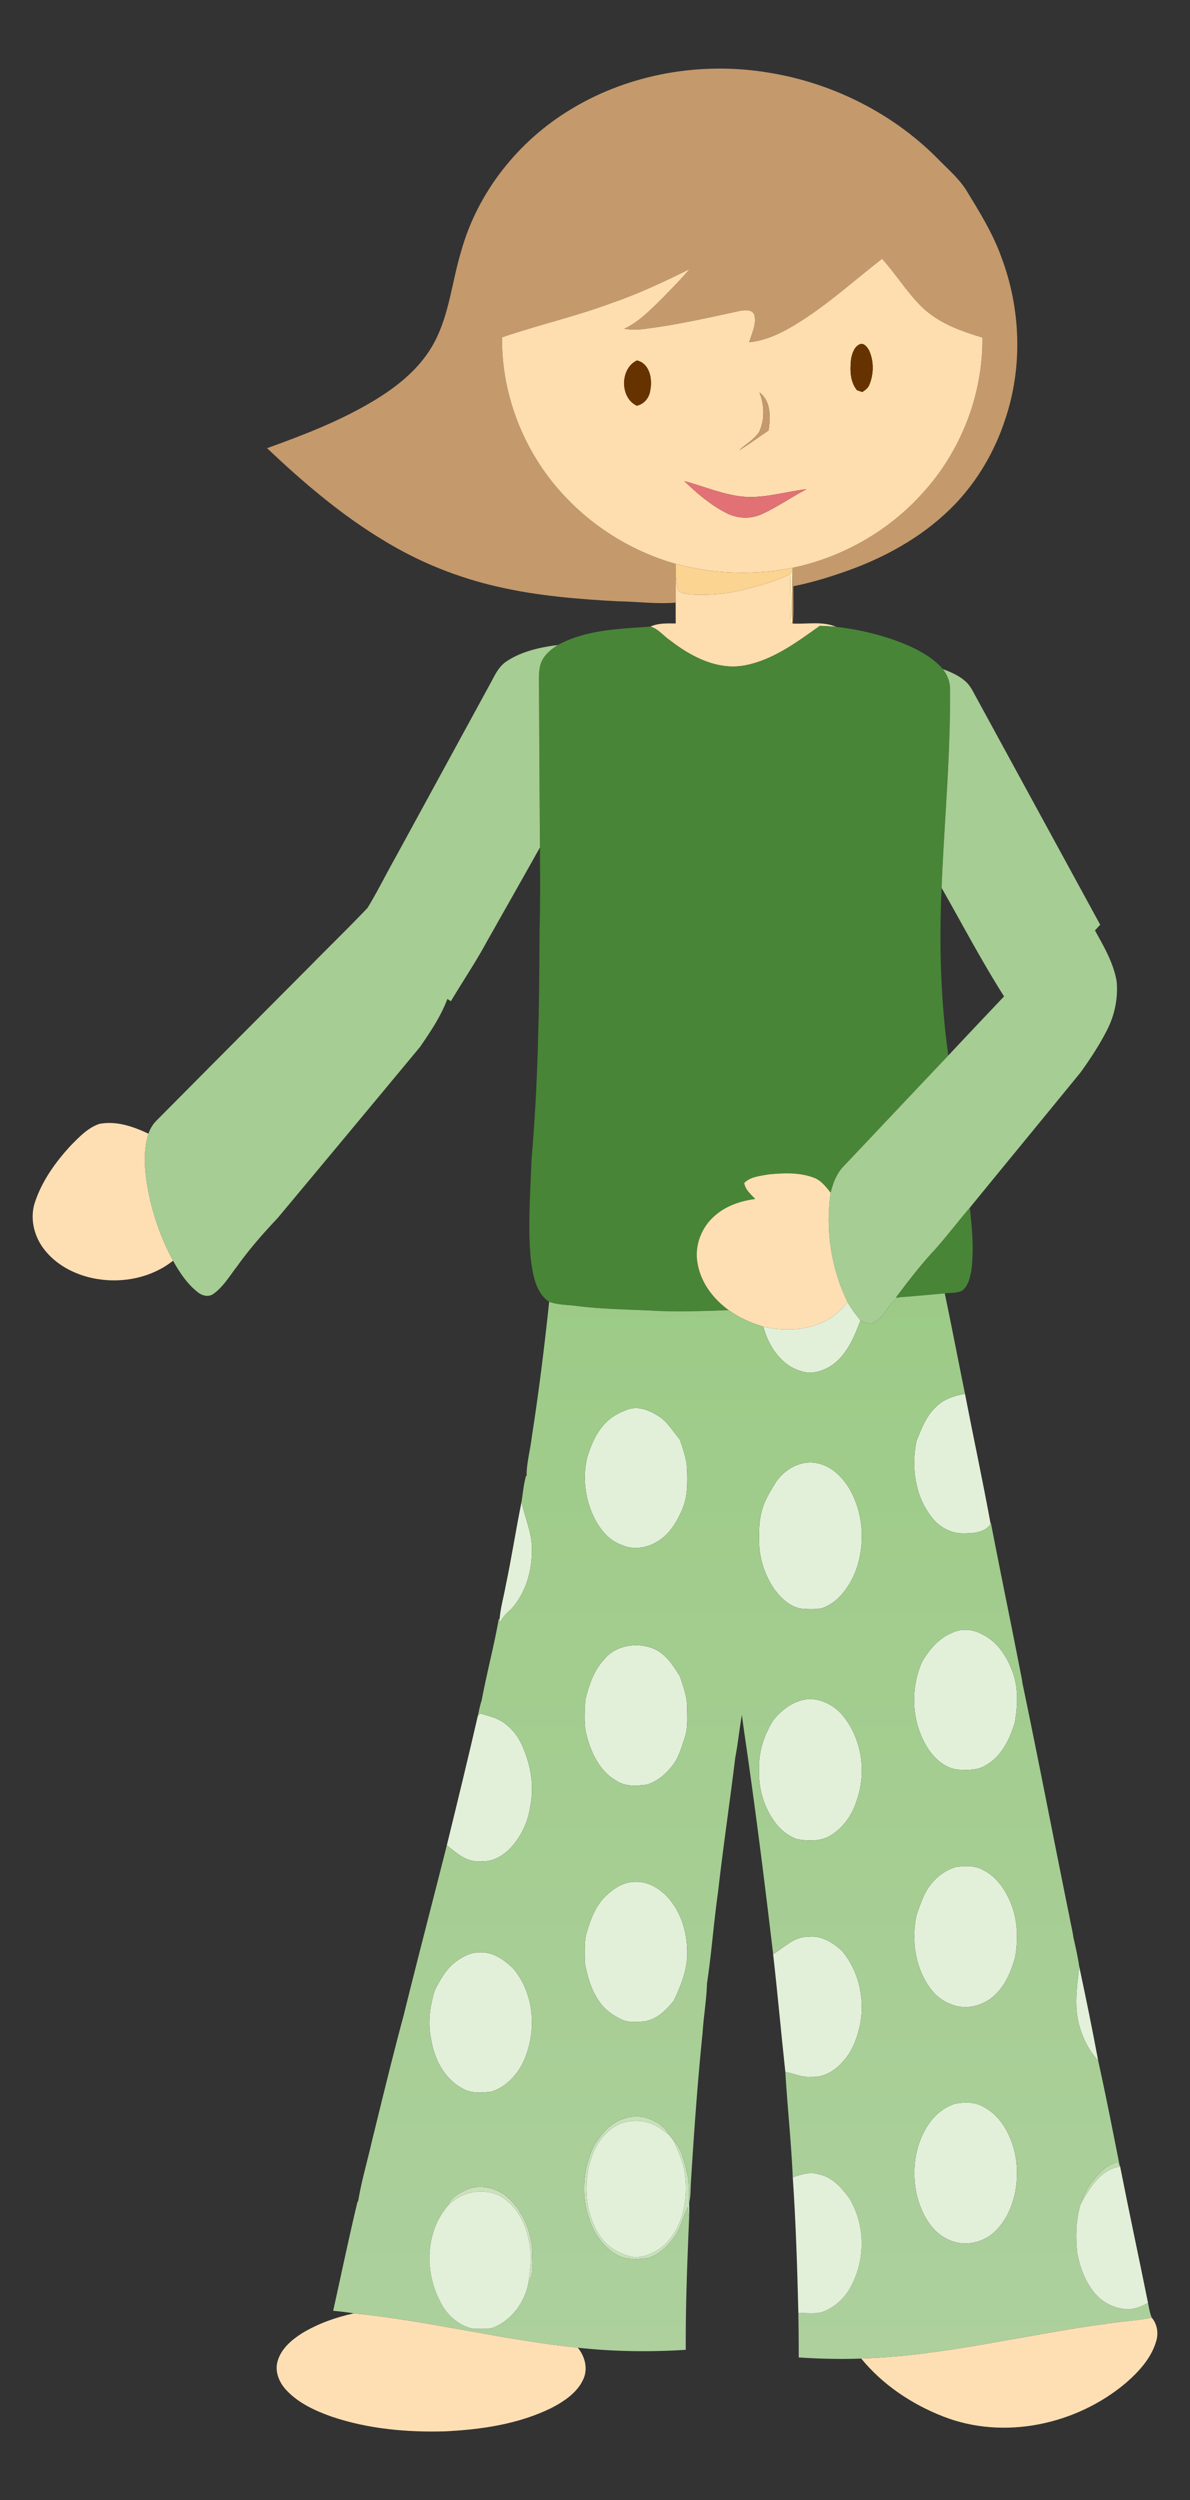 <svg xmlns="http://www.w3.org/2000/svg" viewBox="1418.555 -40.798 779.989 1637.433"><rect x="1418.555" y="-40.798" width="779.989" height="1637.433" fill="#333333" stroke="none"/><path fill="#C4996C" d="M1792.748 30.778C1831.264 7.4 1878.343-.643 1922.626 6.822c42.458 6.887 82.8 27.365 112.65 58.44 5.8 5.789 12.018 11.29 16.467 18.27 8.551 14.029 17.38 28.08 22.985 43.624 12.977 34.044 14.33 72.607 2.53 107.17-6.644 20.201-17.565 39.014-32.16 54.5-18.917 19.887-43.231 33.963-68.851 43.381-12.319 4.46-24.869 8.413-37.742 10.955-.024 8.136.439 16.317-.347 24.43l-.312-.185c-.659-11.394.035-22.8.104-34.195.011-.531.058-1.594.07-2.126 32.657-6.818 63.038-24.094 85.318-48.963 25.135-27.492 39.533-64.518 39.14-101.81-14.063-4.229-28.497-9.429-39.336-19.737-9.962-9.65-17.173-21.645-26.43-31.906-16.224 12.596-31.57 26.37-48.639 37.857-11.695 7.766-24.244 15.382-38.505 16.86 1.722-5.777 4.9-11.74 3.467-17.911-1.618-3.999-6.714-3.155-10.077-2.543-20.304 4.38-40.62 9.037-61.259 11.614-4.645.67-9.36.717-14.006.035 9.811-4.726 17.462-12.63 25.1-20.165 5.975-6.252 12.215-12.273 17.716-18.964-16.664 8.309-33.57 16.202-51.194 22.269-23.493 8.725-48.004 14.306-71.705 22.407-.416 39.106 15.439 77.865 42.734 105.796 19.368 20.154 44.168 34.923 71.047 42.573 0 2.427.012 4.853.08 7.292-.022 6.032-.15 12.064-.045 18.097-12.77 1.074-25.54-.74-38.297-.89-25.92-1.41-51.933-3.536-77.3-9.303-26.832-5.963-52.683-16.34-76.12-30.728-27.803-16.767-52.59-37.984-76.12-60.23 23.737-8.528 47.45-17.658 69.176-30.612 16.247-9.626 31.721-22.026 40.642-39.025 9.765-18.524 11.43-39.764 17.473-59.537 10.84-38.69 37.546-72.168 71.868-92.784z"/><path fill="#FEDDAE" d="M1948.073 166.527c17.068-11.486 32.415-25.261 48.64-37.857 9.256 10.261 16.467 22.257 26.428 31.906 10.84 10.308 25.273 15.508 39.337 19.738.393 37.291-14.006 74.317-39.14 101.809-22.28 24.869-52.661 42.145-85.319 48.963-25.285 5.062-51.737 4.172-76.628-2.589-26.88-7.65-51.68-22.418-71.047-42.572-27.296-27.931-43.15-66.69-42.735-105.796 23.702-8.101 48.212-13.683 71.706-22.408 17.623-6.067 34.53-13.96 51.193-22.268-5.5 6.69-11.74 12.712-17.715 18.963-7.639 7.535-15.289 15.44-25.1 20.166 4.646.682 9.36.635 14.006-.035 20.64-2.577 40.955-7.234 61.259-11.614 3.363-.612 8.459-1.456 10.077 2.543 1.433 6.17-1.745 12.133-3.467 17.912 14.26-1.48 26.81-9.095 38.505-16.86m28.336 27.676c-.752 6.992-.844 14.85 3.882 20.582.867.288 2.6.878 3.467 1.167 1.814-1.19 3.721-2.531 4.565-4.634 2.981-7.107 3.097-15.497-.104-22.558-1.098-1.976-2.762-4.449-5.293-4.356-4.23 1.144-5.778 5.974-6.517 9.8m-140.407 30.727c4.784-1.11 8.136-5.212 8.76-10.008 1.502-7.35-.232-17.507-8.656-19.668-11.221 5.13-11.371 24.533-.104 29.676m80.361-8.713c3.236 8.239 3.582 17.623-.15 25.77-3.259 5.096-8.794 8.031-13.128 12.087 6.599-4.033 12.781-8.701 19.241-12.954 1.202-8.529 1.733-19.102-5.963-24.904m-49.264 58.093c8.252 7.95 17.138 15.566 27.4 20.801 7.2 3.802 16.063 4.23 23.482.751 10.17-4.622 19.333-11.14 29.237-16.27-13.209 1.49-26.175 5.673-39.603 5.05-14.052-.88-27.041-6.83-40.516-10.332z"/><path fill="#630" d="M1976.409 194.204c.74-3.825 2.288-8.655 6.517-9.8 2.531-.092 4.195 2.381 5.293 4.357 3.201 7.061 3.085 15.45.104 22.558-.844 2.103-2.75 3.443-4.565 4.634-.866-.29-2.6-.879-3.466-1.167-4.727-5.732-4.635-13.59-3.883-20.582zM1836.002 224.932c-11.267-5.143-11.117-24.545.104-29.676 8.424 2.16 10.158 12.319 8.656 19.668-.624 4.796-3.976 8.898-8.76 10.008z"/><path fill="#C4996C" d="M1916.363 216.219c7.696 5.8 7.165 16.375 5.963 24.903-6.46 4.252-12.642 8.921-19.24 12.954 4.333-4.056 9.868-6.991 13.127-12.087 3.733-8.147 3.386-17.531.15-25.77z"/><path fill="#E17174" d="M1867.1 274.311c13.474 3.502 26.463 9.453 40.515 10.331 13.428.624 26.394-3.56 39.603-5.05-9.904 5.131-19.068 11.649-29.237 16.271-7.419 3.479-16.283 3.051-23.482-.751-10.262-5.235-19.149-12.85-27.4-20.801z"/><path fill="#FAD490" d="M1861.39 328.498c24.892 6.76 51.344 7.65 76.63 2.588-.012.532-.059 1.595-.07 2.126-.3.463-.878 1.376-1.179 1.838-9.06 4.6-18.917 7.292-28.705 9.857-11.753 3.132-24.025 4.403-36.17 3.675-2.97-.416-6.438-.44-8.703-2.658-1.144-3.259-1.398-6.737-1.721-10.135-.07-2.438-.081-4.865-.081-7.291z"/><path fill="#FFF3C0" d="M1936.771 335.05c.3-.462.878-1.375 1.179-1.838-.07 11.395-.763 22.8-.104 34.195l-1.04-.659c-.601-10.55-.197-21.147-.035-31.698z"/><path fill="#FEDDAE" d="M1908.066 344.907c9.788-2.565 19.645-5.258 28.705-9.857-.162 10.55-.566 21.147.035 31.698l1.04.659.312.185c9.488.474 19.46-1.653 28.497 2.15-3.56-.324-7.118-.474-10.655-.67-15.184 10.735-30.785 22.522-49.483 25.977-17.796 3.224-34.853-5.685-48.524-16.225-4.46-2.946-7.823-7.708-13.116-9.221 5.189-2.427 11.002-2.104 16.583-2.069-.07-4.553-.011-9.094-.035-13.648-.104-6.032.024-12.064.047-18.096.323 3.397.577 6.875 1.721 10.134 2.265 2.219 5.732 2.242 8.702 2.658 12.146.728 24.418-.543 36.17-3.675z"/><path fill="#488537" d="M1784.23 381.656c18.456-10.147 40.147-10.54 60.647-12.053 5.293 1.513 8.656 6.274 13.116 9.221 13.671 10.54 30.728 19.45 48.524 16.225 18.698-3.455 34.299-15.242 49.484-25.978 3.536.197 7.095.347 10.654.67 15.982 1.85 31.791 5.709 46.63 11.984 8.597 3.779 17.068 8.54 23.296 15.716 2.762 3.664 4.704 8.078 4.646 12.758.45 43.578-3.767 87.03-5.49 130.538-1.675 36.633-.658 73.427 4.369 109.771-23.02 24.268-45.947 48.617-68.955 72.896-4.415 4.657-6.576 10.874-8.17 16.964-3.12-4.067-6.518-8.39-11.58-10.065-9.372-3.351-19.61-2.9-29.352-1.884-5.385 1.017-11.591 1.422-15.67 5.513.577 4.449 4.298 7.442 7.21 10.516-9.21 1.27-18.443 4.195-25.654 10.261-9.36 7.489-14.433 20.166-12.145 32.022 2.114 12.481 10.273 23.228 20.396 30.52-15.485.67-30.97 1.063-46.455.566-17.3-1.005-34.645-1.051-51.864-3.12-6.448-.936-13.14-.693-19.356-2.866-8.83-5.87-10.551-17.45-11.984-27.168-2.138-21.933-.347-43.994.416-65.95 4.356-49.935 5.108-100.1 5.281-150.207.566-18.097.3-36.205.254-54.302-.3-35.038-.439-70.088-.647-105.126.046-4.9-.358-9.915.982-14.676 1.734-5.709 6.518-9.719 11.418-12.746z"/><path fill="#A6CD93" d="M1750.868 392.16c9.892-6.471 21.784-9.06 33.363-10.504-4.9 3.027-9.684 7.037-11.418 12.746-1.34 4.761-.936 9.777-.982 14.676.208 35.038.347 70.088.647 105.126-11.74 21.02-23.69 41.949-35.512 62.923-7.049 12.931-15.335 25.123-22.846 37.789-.786-.486-1.572-.96-2.346-1.433-4.218 11.325-11.06 21.425-17.843 31.328a45317.057 45317.057 0 01-93.5 112.268c-9.43 9.961-18.478 20.304-26.464 31.479-4.865 6.217-8.955 13.347-15.473 18.016-3.19 2.357-7.43 1.305-10.274-1.029-6.98-5.443-11.972-13-16.247-20.65-8.355-15.22-13.914-31.895-16.907-48.964-1.826-11.302-2.773-23.17.809-34.229 1.086-3.282 2.924-6.31 5.397-8.725a75878.446 75878.446 0 01100.827-101.347c12.411-12.63 25.134-24.972 37.349-37.788 6.61-10.84 12.226-22.292 18.478-33.351 20.801-38.089 41.59-76.19 62.38-114.29 2.739-5.177 5.408-10.817 10.562-14.04zM2036.581 397.441c5.455 2.011 10.979 4.403 15.266 8.47 2.796 2.613 4.449 6.126 6.263 9.442 27.18 49.842 54.395 99.683 81.586 149.525a172.539 172.539 0 00-3.443 3.72c5.858 10.563 12.18 21.322 14.225 33.41.97 10.92-1.294 22.106-6.333 31.86-4.969 9.764-11.013 18.952-17.426 27.815-24.13 29.55-48.386 58.982-72.515 88.52-7.523 8.887-14.618 18.131-22.315 26.88-9.43 10.041-17.842 20.962-26.093 31.975.543-.046 1.64-.15 2.184-.197-7.188 3.433-9.222 12.412-16.283 16.11-2.865 2.218-6.379.416-9.175-.925-3.109-3.767-6.044-7.708-8.46-11.949-10.723-22.049-14.687-47.472-11.082-71.729 1.595-6.09 3.756-12.307 8.17-16.964 23.009-24.28 45.936-48.628 68.956-72.896 12.134-12.954 24.337-25.84 36.563-38.713-14.664-23.077-27.376-47.322-40.931-71.058 1.721-43.509 5.94-86.96 5.489-130.538.057-4.68-1.884-9.095-4.646-12.758z"/><path fill="#FEDFB3" d="M1464.947 709.444c5.443-5.524 11.083-11.498 18.583-14.133 11.128-2.219 22.372 1.687 32.345 6.39-3.582 11.06-2.635 22.928-.809 34.23 2.993 17.068 8.552 33.744 16.907 48.963-13.821 10.978-32.496 14.838-49.738 11.972-12.723-2.103-25.204-7.974-33.593-17.993-7.246-8.424-10.655-20.396-7.523-31.224 4.564-14.515 13.613-27.122 23.828-38.205zM1922.049 728.42c9.742-1.017 19.98-1.468 29.352 1.883 5.062 1.676 8.46 5.998 11.58 10.065-3.606 24.257.358 49.68 11.082 71.73-4.842 5.985-10.828 11.232-18.12 13.96-11.741 4.702-24.857 4.783-37.072 2.01-8.043-2.427-15.913-5.79-22.685-10.817-10.123-7.291-18.281-18.039-20.396-30.52-2.288-11.856 2.785-24.533 12.145-32.021 7.211-6.067 16.444-8.99 25.655-10.262-2.912-3.074-6.634-6.067-7.212-10.516 4.08-4.091 10.286-4.496 15.67-5.513z"/><path fill="#488537" d="M2031.89 777.082c7.696-8.748 14.791-17.993 22.314-26.88 1.525 13.302 2.74 26.8 1.167 40.158-.901 5.085-1.883 11.036-6.379 14.26-3.49 1.63-7.476 1.202-11.198 1.688-9.938.89-19.864 1.803-29.814 2.554-.543.046-1.641.15-2.184.196 8.25-11.013 16.664-21.934 26.093-31.976z"/><path fill="#E2F0D9" d="M1974.063 812.097c2.415 4.241 5.35 8.182 8.459 11.95-3.94 10.469-8.471 21.517-17.612 28.543-5.998 4.322-13.821 7.107-21.136 4.668-13.243-3.686-21.54-16.548-24.903-29.19 12.214 2.773 25.33 2.692 37.072-2.011 7.292-2.727 13.278-7.974 18.12-13.96zM2031.658 881.03c5.097-5.328 12.273-7.824 19.415-8.91 5.489 28.393 11.579 56.682 16.79 85.11-3.455 5.628-10.966 6.136-16.906 6.24-8.401.393-16.56-3.813-21.587-10.458-11.117-13.936-13.624-33.016-10.077-50.119 3.167-7.742 6.171-15.947 12.365-21.864zM1830.57 882.162c6.6-2.104 13.533.693 19.103 4.206 6.344 3.721 9.984 10.331 14.56 15.844 1.919 6.147 4.38 12.272 4.611 18.79.37 8.979.497 18.316-3.108 26.74-3.051 7.05-6.98 14.041-13.105 18.872-7.396 5.882-18.085 8.54-26.902 4.299-8.506-3.016-14.214-10.597-18.063-18.41-5.616-11.948-7.303-25.665-4.298-38.562 2.172-6.899 4.772-13.81 9.314-19.541 4.345-5.986 10.955-9.927 17.889-12.238zM1926.07 931.633c5.64-9.822 17.52-16.848 28.948-13.913 8.84 2.01 15.497 8.863 20.166 16.306 10.042 17.299 10.862 39.417 2.738 57.63-4.275 8.76-10.747 17.253-20.223 20.674-3.929.947-8.043.797-12.041.612-8.147-.335-14.63-6.39-19.31-12.55-6.495-9.303-10.262-20.616-10.216-31.999-.116-6.69-.07-13.497 1.86-19.969 1.526-6.09 4.9-11.452 8.078-16.79zM1750.082 997.434c3.826-18.143 6.634-36.471 10.32-54.626 2.126 10.065 6.587 19.692 6.795 30.127.347 14.353-3.79 29.34-13.59 40.123-3.04 2.692-6.02 5.535-7.592 9.36v-2.866c.6-7.477 2.773-14.745 4.067-22.118zM2042.972 1028.45c6.17-2.912 13.52-2.184 19.39 1.156 9.038 4.357 15.186 12.931 18.86 22.037 4.97 11.036 4.53 23.621 2.589 35.316-3.247 11.105-8.783 22.719-19.345 28.52-4.773 2.924-10.504 3.016-15.901 2.797-9.5.115-17.346-6.876-22.13-14.48-10.435-16.652-11.36-38.586-3.41-56.417 4.797-7.892 11.06-15.531 19.947-18.929zM1814.415 1046.189c7.2-9.152 20.535-11.452 31.167-7.754 8.713 2.993 13.89 11.105 18.536 18.524 2.173 6.518 4.738 13.082 4.773 20.062.057 6.714.67 13.647-1.503 20.13-2.16 6.321-3.836 13.047-8.066 18.398-4.287 5.535-9.973 10.33-16.721 12.492-6.565.809-13.926 1.398-19.738-2.37-10.331-5.696-16.121-16.825-19.207-27.792-2.611-8.1-1.918-16.721-1.479-25.076 2.3-9.546 5.409-19.264 12.238-26.614zM1925.435 1085.861c5.836-7.303 14.11-13.359 23.713-13.902 8.031.07 15.774 4.137 21.124 10.02 13.232 15.53 16.606 38.157 9.546 57.144-2.855 8.933-8.61 17.057-16.607 22.05-6.47 4.09-14.606 3.859-21.875 2.646-6.472-2.104-11.891-6.772-15.67-12.354-6.91-9.857-10.147-22.072-9.546-34.056-.346-11.21 3.375-22.164 9.315-31.548zM1733.268 1081.447c5.385 1.618 11.106 2.796 15.74 6.194 4.368 3.235 8.1 7.43 10.597 12.284 6.506 13.174 9.556 28.428 6.355 42.954-1.41 10.065-6.136 19.495-13.035 26.926-5.2 5.211-12.238 9.221-19.842 8.378-8.667.774-15.427-5.397-21.644-10.458 6.91-28.232 13.81-56.475 20.327-84.8.381-.369 1.121-1.109 1.502-1.478zM2024.32 1200.428c4.09-8.644 11.649-15.901 20.963-18.478 5.986-.867 12.562-.994 17.958 2.15 8.679 4.414 14.376 12.954 17.924 21.77 4.564 11.257 4.807 23.818 2.68 35.652-2.46 8.297-5.754 16.687-11.89 23.008-7.339 7.962-19.646 11.671-29.85 7.384-5.605-1.953-10.424-5.743-13.833-10.562-9.938-13.544-12.422-31.445-9.025-47.646 1.502-4.495 3.097-8.979 5.073-13.278zM1815.502 1201.064c5.165-4.98 11.787-9.35 19.217-9.372 6.992-.37 13.648 2.97 18.814 7.453 10.943 9.904 15.589 25.17 15.45 39.603-.034 10.794-4.16 20.963-8.702 30.578-4.795 6.16-10.816 12.134-18.767 13.694-4.587.543-9.406.832-13.89-.474-6.54-2.67-12.62-6.957-16.56-12.885-5.073-7.35-7.5-16.12-9.175-24.788.011-7.038-.705-14.306 1.571-21.09 2.461-8.251 5.732-16.606 12.042-22.72zM1925.307 1239.072c7.2-4.31 13.51-11.394 22.581-11.36 8.702-1.225 16.63 3.652 22.685 9.395 11.394 13.671 15.312 32.739 11.325 49.969-2.046 8.274-5.247 16.583-11.302 22.788-5.085 5.79-12.434 10.031-20.35 9.557-5.906.578-11.256-2.265-16.942-3.235-2.785-25.69-5.061-51.437-7.997-77.114zM1717.494 1243.868c4.519-3.294 9.811-6.114 15.566-5.986 8.587-.44 16.098 4.934 21.934 10.677 13.971 16.583 15.543 41.256 6.749 60.624-4.138 8.886-11.406 16.733-20.87 19.853-6.542.925-13.834 1.352-19.67-2.265-11.729-6.483-18.212-19.588-20.142-32.438-2.218-10.585-.635-21.506 2.508-31.721 3.594-6.911 7.5-14.041 13.925-18.744z"/><path fill="#E3F0DA" d="M2126.696 1288.22c-4.507-13.209-2.358-27.411-.728-40.932 4.38 20.524 8.598 41.094 12.423 61.721-.232-.289-.705-.878-.937-1.178-4.934-5.674-8.54-12.446-10.758-19.611z"/><path fill="#E2F0D9" d="M2044.613 1336.998c6.355-1.248 13.462-1.179 19.125 2.415 8.124 4.276 13.625 12.204 17.08 20.524 4.75 11.394 5.385 24.256 2.89 36.286-2.104 8.76-5.837 17.38-12.343 23.794-7.777 8.124-20.905 11.025-31.12 6.021-11.695-5.166-17.912-17.716-20.882-29.526-3.41-15.82-1.18-33.409 8.366-46.779 4.045-5.928 10.054-10.505 16.884-12.735z"/><path fill="#C7E2BA" d="M1815.363 1354.54c6.622-7.084 16.976-10.99 26.556-8.378 5.951 1.965 12.041 5.166 14.965 11.036-4.102-2.831-7.974-6.275-12.862-7.639-9.037-2.854-19.877-1.132-26.787 5.617-7.119 6.16-11.001 15.15-12.954 24.175-3.04 15.231-1.052 32.034 7.996 44.965 4.473 6.518 11.718 10.608 19.207 12.689 6.367 1.606 12.815-1.006 18.224-4.219 7.915-5.003 13.058-13.462 15.774-22.257 2.83-9.244 3.305-19.148 1.837-28.67-1.075-7.338-4.438-14.018-7.303-20.755 5.697 6.032 7.268 14.457 9.094 22.257 1.502 6.079.717 12.365 1.156 18.548.115 4.24.046 8.482-.139 12.735-.046-3.375-.335-6.715-.74-10.031-3.131 6.17-4.39 13.197-8.355 18.963-4.183 6.264-10.03 11.822-17.195 14.4-7.257 1.04-15.508 1.72-21.91-2.555-8.252-4.934-13.972-13.3-16.976-22.303-5.72-15.52-4.484-33.27 2.692-48.096 2.115-3.802 4.761-7.304 7.72-10.482z"/><path fill="#E2F0D9" d="M1817.235 1355.176c6.91-6.749 17.75-8.47 26.787-5.616 4.888 1.363 8.76 4.807 12.862 7.638 1.028 1.283 2.092 2.577 3.132 3.906 2.865 6.737 6.228 13.417 7.303 20.755 1.468 9.522.994 19.426-1.837 28.67-2.716 8.795-7.858 17.254-15.774 22.258-5.409 3.212-11.857 5.824-18.224 4.218-7.489-2.08-14.734-6.171-19.207-12.689-9.048-12.931-11.036-29.734-7.996-44.965 1.953-9.025 5.835-18.016 12.954-24.175z"/><linearGradient id="a" gradientUnits="userSpaceOnUse" x1="1905.223" y1="806.307" x2="1905.223" y2="1504.161"><stop offset="0" stop-color="#9dcb87"/><stop offset="1" stop-color="#add09d"/></linearGradient><path fill="url(#a)" d="M2171.036 1467.478c-3.975 1.964-8.112 4.045-12.654 4.056-8.482.093-16.825-3.987-22.245-10.458-6.171-7.384-9.661-16.687-11.464-26.036-1.144-10.481-.936-21.229 1.919-31.433.45-1.016.924-2.022 1.432-2.992 1.872-7.916 7.27-14.203 12.886-19.796 2.82-2.855 6.621-4.345 10.227-5.94.335.67.994 2 1.317 2.67-4.576-22.858-9.014-45.797-14.064-68.54-.23-.289-.704-.878-.936-1.178-4.934-5.675-8.54-12.446-10.758-19.611-4.507-13.209-2.358-27.411-.728-40.932-.96-6.471-2.416-12.885-3.86-19.264-.624-4.518-1.78-8.956-2.565-13.451-10.47-51.275-20.281-102.7-31.017-153.916-1.281 2.412-1.773 4.945-1.92 7.534.147-2.59.639-5.122 1.92-7.534l.08-.208c-6.644-34.553-13.867-68.99-20.511-103.543l-.231.324c-3.456 5.628-10.967 6.136-16.907 6.24-8.401.393-16.56-3.813-21.587-10.458-11.117-13.936-13.624-33.016-10.077-50.119-.45-2.138-.947-4.23-1.456-6.32-3.13 4.864-3.948 10.243-4.07 15.772.121-5.529.94-10.909 4.07-15.773a210.608 210.608 0 011.456 6.321c3.167-7.742 6.171-15.947 12.365-21.864 5.097-5.327 12.273-7.823 19.415-8.91-4.473-21.933-8.667-43.913-13.278-65.812-9.939.89-19.865 1.803-29.815 2.554-7.188 3.432-9.222 12.412-16.283 16.11-2.865 2.218-6.379.415-9.175-.925-3.94 10.47-8.47 21.517-17.612 28.543-5.997 4.322-13.82 7.107-21.136 4.669-13.243-3.686-21.54-16.548-24.903-29.19-8.043-2.427-15.913-5.79-22.685-10.817-15.485.67-30.97 1.063-46.455.566-17.3-1.005-34.646-1.052-51.864-3.12-6.448-.936-13.14-.693-19.356-2.866-3.132 29.503-6.76 58.96-11.36 88.265-.948 8.217-3.201 16.306-3.455 24.58l.23.879c.821 1.872 1.619 3.778 2.416 5.685-.798-1.907-1.595-3.813-2.416-5.685l-.508.069c-1.653 5.57-2.103 11.452-3.016 17.184 2.126 10.065 6.587 19.691 6.795 30.127.347 14.352-3.79 29.34-13.59 40.122-3.04 2.693-6.021 5.536-7.593 9.36v-2.865l-.543.023c-3.155 17.9-7.88 35.5-11.22 53.366 1.12-1.329 2.31-2.6 3.5-3.871-1.19 1.271-2.38 2.542-3.5 3.871-1.121 3.236-1.687 6.645-2.485 9.985.382-.37 1.121-1.11 1.503-1.48 5.385 1.618 11.105 2.797 15.739 6.194 4.368 3.236 8.1 7.43 10.597 12.285 6.506 13.174 9.557 28.428 6.356 42.954-1.41 10.065-6.137 19.495-13.036 26.925-5.2 5.212-12.237 9.222-19.841 8.379-8.667.774-15.428-5.397-21.645-10.459-9.36 37.084-19.079 74.074-28.243 111.204-7.43 27.493-14.099 55.204-20.928 82.858-2.9 12.862-6.715 25.55-8.852 38.574 1.918-2.415 3.2-5.235 3.72-8.263h.001c-.52 3.028-1.803 5.848-3.72 8.263-.163.358-.498 1.086-.671 1.456-5.651 23.517-10.551 47.207-15.809 70.816 4.53.439 9.06.947 13.555 1.687 49.299 4.923 97.5 17.473 146.797 22.488 23.482 2.566 47.184 2.9 70.758 1.387-.161-27.873.913-55.724 2.08-83.55-.046-3.375-.335-6.715-.74-10.031-3.13 6.17-4.39 13.197-8.354 18.963-4.183 6.263-10.03 11.822-17.196 14.399-7.257 1.04-15.508 1.722-21.91-2.554-8.251-4.934-13.971-13.3-16.976-22.303-5.72-15.52-4.484-33.27 2.693-48.097 2.114-3.802 4.76-7.303 7.72-10.48 6.62-7.085 16.975-10.99 26.555-8.38 5.951 1.965 12.041 5.166 14.965 11.037 1.029 1.283 2.092 2.577 3.132 3.906 5.697 6.032 7.269 14.457 9.094 22.257 1.503 6.078.717 12.365 1.156 18.548 1.063-4.207.844-8.587 1.11-12.862 2.033-32.797 4.333-65.593 7.673-98.285.693-10.863 2.565-21.645 2.912-32.519-.142-.968-.287-1.934-.431-2.9.144.966.29 1.932.431 2.9 2.981-19.876 4.414-39.95 7.234-59.849 3.34-29.456 7.731-58.797 11.302-88.208 1.826-9.233 2.646-18.628 4.356-27.873 1.353 11.117 3.155 22.176 4.646 33.282.416-.682 1.248-2.023 1.676-2.704a390.448 390.448 0 01-1.456-10.979c1.386.047 2.785.104 4.194.174 2.496-7.836 5.293-15.648 9.88-22.523a115.206 115.206 0 01.001 0c-4.588 6.876-7.384 14.688-9.88 22.523a264.39 264.39 0 00-4.195-.174c.44 3.664.913 7.327 1.456 10.979-.428.682-1.26 2.022-1.676 2.704 5.813 41.082 10.967 82.268 15.809 123.477 7.2-4.31 13.509-11.395 22.58-11.36 8.702-1.225 16.63 3.652 22.685 9.395-.023-.913-.057-2.739-.08-3.652-5.802-5.119-12.944-8.227-20.235-10.562 7.292 2.334 14.433 5.443 20.234 10.562.024.913.058 2.74.081 3.652 11.395 13.67 15.312 32.738 11.325 49.969-2.045 8.274-5.246 16.583-11.302 22.788-5.084 5.79-12.434 10.03-20.35 9.557-5.905.578-11.256-2.265-16.941-3.236 1.375 23.032 3.871 45.994 4.877 69.06 5.373-1.85 11.128-3.78 16.825-2.046 8.69 1.653 14.873 8.552 19.911 15.324 11.337 17.98 10.978 42.19.162 60.323-4.16 6.61-10.4 12.11-17.843 14.664-5.027 1.271-10.273.532-15.392.45.15 9.743.265 19.473.22 29.226 13.635.901 27.318 1.248 40.989.74 54.545-1.734 107.587-15.809 161.485-22.916 9.626-1.468 19.39-1.964 28.97-3.802-1.317-3.108-1.849-6.46-2.473-9.73zm-503.845-72.618zm136.177-480.92c2.172-6.898 4.772-13.809 9.314-19.54 4.345-5.987 10.955-9.927 17.889-12.238 6.598-2.104 13.532.693 19.102 4.206 6.344 3.721 9.984 10.331 14.56 15.843 1.919 6.148 4.38 12.273 4.611 18.79.37 8.98.497 18.317-3.108 26.741-3.051 7.05-6.98 14.041-13.105 18.872-7.396 5.882-18.085 8.54-26.903 4.298-8.505-3.016-14.214-10.597-18.062-18.408-5.616-11.949-7.303-25.665-4.299-38.561v-.002zm-114.903 360.77c-.335-1.986-.647-3.939-.947-5.903v-.001c.3 1.964.612 3.917.947 5.905zm1.283 120.104a532.96 532.96 0 010 0zm13.058-138.535c.266 2.103.532 4.195.763 6.333 3.594-6.91 7.5-14.041 13.925-18.744 4.519-3.294 9.811-6.114 15.566-5.987 8.587-.439 16.098 4.935 21.934 10.678 13.97 16.583 15.542 41.256 6.748 60.624-4.137 8.886-11.406 16.733-20.87 19.853-6.54.924-13.833 1.352-19.669-2.265-11.729-6.483-18.212-19.588-20.142-32.438-2.219-10.585-.635-21.506 2.508-31.721-.231-2.138-.497-4.23-.763-6.333zm30.77 128.02c-3.898.033-7.82 1.212-11.194 3.188-4.148 1.814-6.968 5.64-10.978 7.592 4.01-1.953 6.83-5.778 10.978-7.592 3.374-1.976 7.296-3.155 11.195-3.188zm33.875 54.393c-.393 4.75 1.029 10.273-2.3 14.283-2.022 13.463-11.197 26.256-24.221 30.994-4.46.67-9.049.554-13.52.15-9.257-2.473-16.723-9.592-20.663-18.212-10.065-19.461-9.187-45.497 5.616-62.346 1.953-5.72 7.985-8.274 13.035-10.654 8.621-3.097 18.456-.705 25.412 5.073 11.453 10.042 17.335 25.62 16.641 40.712zm4.541-164.2c-2.865-10.297-6.598-20.547-13.196-29.076 6.598 8.528 10.33 18.779 13.197 29.075zm26.904 125.95v-.001c.196-6.91-.394-13.844.173-20.72-.567 6.876.023 13.81-.173 20.72zm.843-298.148c-8.736.289-17.473.023-26.209.208-1.325-.091-2.86-.01-4.3-.167 1.44.157 2.975.076 4.3.167 8.736-.185 17.472.08 26.209-.208.173-.497.52-1.48.693-1.965-1.005-3.074-1.745-6.263-1.63-9.499.197-7.823-.38-15.693.752-23.459v.001c-1.132 7.765-.554 15.635-.75 23.458-.116 3.236.623 6.425 1.629 9.5-.174.485-.52 1.467-.694 1.964zm-.659-188.203c1.006 1.017 2.01 2.057 3.04 3.097-1.03-1.04-2.034-2.08-3.04-3.096zm3.098 158.712c2.299-9.546 5.407-19.265 12.237-26.614 7.2-9.153 20.535-11.452 31.167-7.754 8.713 2.993 13.89 11.105 18.536 18.524-.486-2.727-.798-5.477-1.052-8.216.255 2.739.567 5.489 1.052 8.216 2.173 6.518 4.738 13.082 4.773 20.062.058 6.714.67 13.647-1.502 20.13-2.161 6.321-3.837 13.047-8.067 18.398-4.287 5.535-9.972 10.33-16.721 12.492-6.564.809-13.925 1.398-19.738-2.37-10.331-5.696-16.12-16.825-19.206-27.792-2.612-8.1-1.918-16.721-1.48-25.076zm4.217 288.301c-.212.382-.412.773-.621 1.157.209-.384.41-.775.621-1.157zm53.886-91.778c-4.796 6.159-10.817 12.134-18.767 13.694-4.588.543-9.407.832-13.89-.474-6.541-2.67-12.62-6.957-16.56-12.885-5.073-7.35-7.5-16.12-9.176-24.788.012-7.038-.704-14.306 1.572-21.09 2.462-8.251 5.732-16.606 12.041-22.72 5.166-4.98 11.788-9.348 19.218-9.371 6.992-.37 13.648 2.97 18.814 7.453 10.943 9.904 15.589 25.17 15.45 39.603-.035 10.793-4.16 20.963-8.701 30.577zm2.37 4.853zm8.112-49.17v-.001l1.547 1.118c-.516-.373-1.174-.85-1.547-1.118zm9.591 21.644zm-7.361-315.401c.058-6.298.705-12.723-1.317-18.802-1.087-6.887-4.045-13.255-8.448-18.64 4.403 5.385 7.361 11.753 8.448 18.64 2.022 6.079 1.375 12.504 1.317 18.802 5.762.14 11.524.145 17.286.136-5.762.008-11.524.005-17.286-.136zm102.468-2.866c1.502.786 2.843 1.838 4.276 2.797 11.301.335 22.638.358 33.94 0-11.302.358-22.638.335-33.94 0-1.433-.96-2.774-2.01-4.276-2.797zm-49.68-4.08c.278.52.82 1.584 1.098 2.104-.797 1.325-1.575 2.65-2.357 3.975.782-1.325 1.56-2.65 2.357-3.975-.277-.52-.82-1.583-1.098-2.103zm-2.253 7.755zm-13.648-.566c3.016-.012 6.09.173 9.072-.486-2.982.66-6.056.474-9.072.486zm16.467 68.897c-6.494-9.302-10.261-20.616-10.215-31.999-.116-6.69-.07-13.497 1.86-19.969 1.526-6.09 4.9-11.452 8.078-16.79 5.64-9.823 17.52-16.85 28.948-13.914 8.84 2.01 15.497 8.863 20.166 16.305 10.042 17.3 10.862 39.418 2.738 57.63-4.275 8.76-10.747 17.254-20.223 20.675-3.929.947-8.043.797-12.041.612-8.147-.335-14.63-6.39-19.31-12.55zm53.47 138.731c-2.853 8.933-8.608 17.057-16.605 22.05-6.472 4.09-14.607 3.859-21.876 2.645-6.471-2.103-11.891-6.771-15.67-12.353-6.91-9.857-10.146-22.072-9.545-34.056-.347-11.21 3.374-22.164 9.314-31.548 5.836-7.304 14.11-13.359 23.713-13.902 8.031.07 15.774 4.137 21.124 10.02a249.364 249.364 0 000 0c13.232 15.53 16.607 38.158 9.546 57.144zm5.49 273.429c-2.45-6.24-3.571-13.209-8.217-18.328 4.646 5.12 5.767 12.088 8.217 18.328zm98.4-16.329c-2.103 8.76-5.836 17.38-12.342 23.794-7.777 8.124-20.905 11.024-31.12 6.02-11.696-5.165-17.913-17.715-20.883-29.525a152.433 152.433 0 010 0c-3.408-15.82-1.178-33.409 8.367-46.78 4.045-5.927 10.054-10.504 16.884-12.734 6.356-1.248 13.462-1.179 19.125 2.415 8.124 4.276 13.625 12.203 17.08 20.524 4.75 11.394 5.385 24.256 2.889 36.286zm-59.387-195.795c4.09-8.644 11.649-15.9 20.963-18.478 5.986-.867 12.562-.994 17.958 2.15 8.679 4.414 14.376 12.954 17.924 21.771 4.564 11.256 4.807 23.817 2.68 35.65-2.46 8.298-5.754 16.688-11.89 23.009-7.339 7.962-19.646 11.671-29.85 7.384-5.605-1.953-10.424-5.743-13.833-10.562-9.938-13.544-12.423-31.444-9.025-47.646 1.502-4.495 3.097-8.979 5.073-13.278zm62.01-116.67a31.96 31.96 0 01-2.519 3.201c-3.247 11.105-8.783 22.72-19.345 28.52-4.773 2.924-10.504 3.017-15.901 2.797-9.5.116-17.346-6.876-22.13-14.48-10.435-16.652-11.36-38.586-3.409-56.417-.45-.994-1.329-2.981-1.78-3.975-3.062 5.027-4.622 10.759-6.194 16.387-1.826 6.32-1.248 12.977-1.224 19.472-.047 8.066 3.952 15.3 5.824 22.973-11.383.497-22.789-.323-34.16.578 11.371-.901 22.777-.081 34.16-.578-1.873-7.673-5.87-14.907-5.825-22.974-.023-6.494-.6-13.15 1.225-19.471 1.572-5.628 3.132-11.36 6.194-16.387.451.994 1.33 2.982 1.78 3.975 4.796-7.892 11.06-15.531 19.946-18.928 6.17-2.913 13.52-2.185 19.391 1.155 9.037 4.357 15.185 12.931 18.86 22.038 4.969 11.036 4.53 23.62 2.588 35.315a31.932 31.932 0 002.52-3.201c.395-1.904.491-3.85.472-5.81.019 1.96-.077 3.906-.473 5.81zm32.977 145.07c.416 4.065 1.339 8.074 2.223 12.07-.884-3.996-1.807-8.004-2.223-12.07z"/><path fill="#BFDCAE" d="M2140.91 1380.819c2.82-2.854 6.621-4.345 10.227-5.94.335.67.994 2 1.317 2.67l.312.635c-12.168 1.699-19.102 12.712-24.741 22.43 1.872-7.916 7.269-14.202 12.885-19.795z"/><path fill="#E2F0D9" d="M2128.025 1400.614c5.64-9.718 12.573-20.731 24.741-22.43 5.848 29.815 12.261 59.514 18.27 89.294-3.975 1.965-8.112 4.045-12.653 4.056-8.483.093-16.826-3.987-22.246-10.458-6.171-7.384-9.66-16.687-11.464-26.036-1.143-10.481-.935-21.228 1.919-31.432.45-1.017.924-2.023 1.433-2.994zM1938.181 1385.245c5.373-1.85 11.129-3.779 16.826-2.045 8.69 1.652 14.872 8.551 19.91 15.323 11.337 17.981 10.98 42.191.163 60.323-4.16 6.61-10.401 12.11-17.843 14.664-5.027 1.272-10.273.532-15.393.451-.728-29.584-1.64-59.179-3.663-88.716z"/><path fill="#CAE2BC" d="M1725.399 1392.907c8.62-3.098 18.455-.705 25.412 5.073 11.452 10.042 17.334 25.62 16.64 40.712-.393 4.75 1.029 10.273-2.3 14.283.544-6.69 2.092-13.405 1.11-20.12-1.271-9.718-4.114-19.598-10.435-27.295-3.86-4.53-8.633-8.747-14.607-10.019-10.204-2.912-21.494.497-28.856 8.02 1.953-5.72 7.986-8.274 13.036-10.654z"/><path fill="#E2F0D9" d="M1712.363 1403.561c7.361-7.523 18.652-10.932 28.856-8.02 5.974 1.272 10.747 5.49 14.607 10.02 6.321 7.696 9.164 17.576 10.435 27.295.982 6.714-.566 13.428-1.11 20.119-2.022 13.463-11.197 26.256-24.221 30.994-4.46.67-9.049.554-13.52.15-9.257-2.473-16.722-9.592-20.663-18.213-10.065-19.46-9.187-45.496 5.616-62.345z"/><path fill="#FEDFB3" d="M1616.54 1487.331c10.435-6.298 22.072-10.446 33.952-13.012 49.298 4.923 97.499 17.473 146.797 22.489 4.38 5.385 6.564 12.815 4.068 19.53-3.721 9.475-12.712 15.438-21.402 19.968-21.622 10.62-45.959 14.122-69.799 15.289-24.938.693-50.28-1.583-74.028-9.568-10.794-3.826-21.68-8.737-29.676-17.184-4.727-4.9-7.893-12.077-6.021-18.895 2.196-8.309 9.14-14.179 16.11-18.617zM2144.538 1481.01c9.627-1.467 19.391-1.964 28.971-3.802 3.675 4.276 4.496 10.39 2.774 15.682-3.294 10.978-11.383 19.715-19.854 27.087-32.484 27.319-79.968 37.546-119.952 21.76-20.466-8.031-39.43-20.731-53.424-37.811 54.545-1.733 107.588-15.809 161.485-22.916z"/></svg>